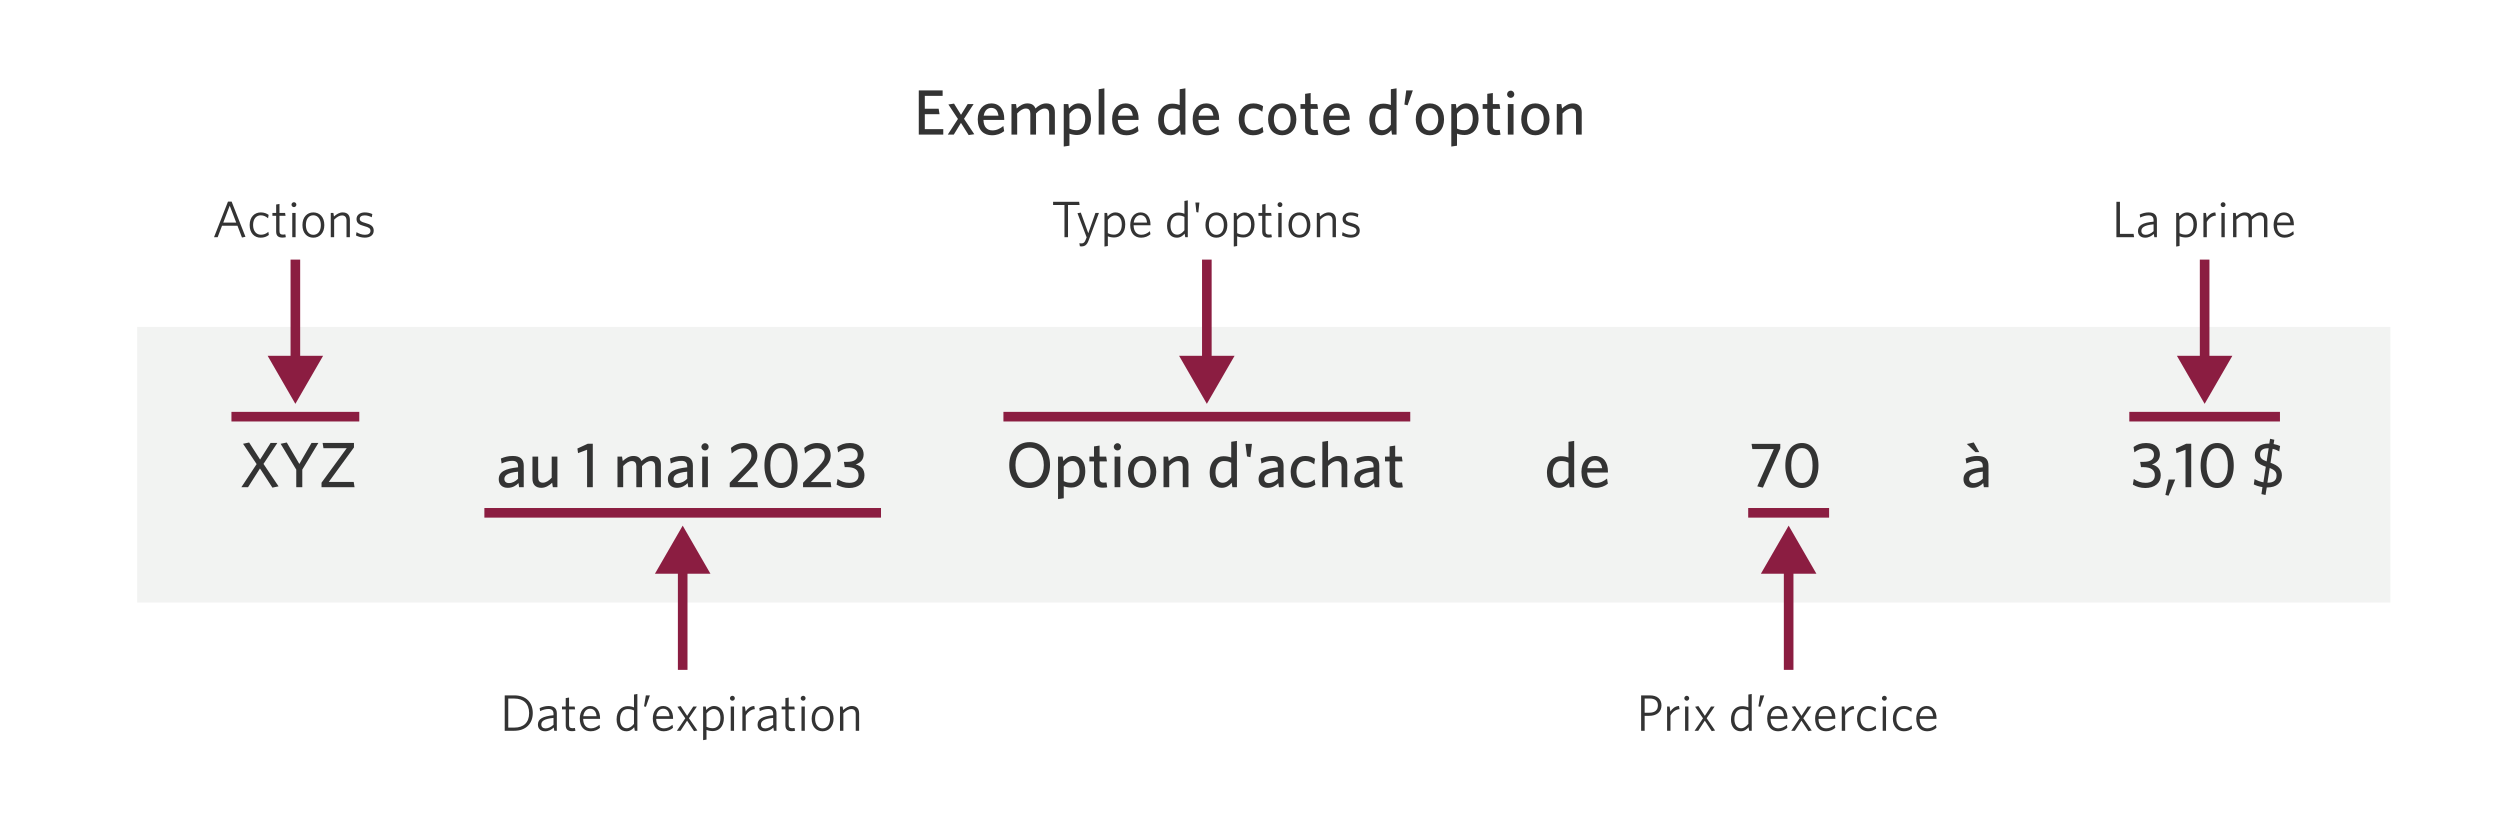 <svg width="780" height="255" viewBox="0 0 780 255" fill="none" xmlns="http://www.w3.org/2000/svg">
<rect width="780" height="255" fill="white"/>
<path d="M294.3 42H286.66V28.2H294.1V29.92H288.54V33.92H292.86L293.14 35.64H288.54V40.28H294.3V42ZM303.977 41.88L302.217 42.14L299.817 38.34L297.577 42H295.697L298.877 37.12L295.897 32.6L297.657 32.32L299.837 35.82L301.917 32.46H303.777L300.777 37.06L303.977 41.88ZM313.299 40.92C312.279 41.72 311.059 42.2 309.479 42.2C306.999 42.2 305.059 40.7 305.059 37.2C305.059 34.14 306.859 32.26 309.259 32.26C312.039 32.26 313.319 34.4 313.319 37.04V37.42H306.839C306.899 39.64 307.959 40.68 309.619 40.68C310.999 40.68 311.999 40.14 313.039 39.32L313.299 40.92ZM309.239 33.66C308.139 33.66 307.199 34.46 306.919 36.08H311.519C311.299 34.54 310.619 33.66 309.239 33.66ZM329.12 42H327.34V35.5C327.34 34.52 326.98 33.86 325.94 33.86C325 33.86 324.1 34.48 323.24 35.4V42H321.46V35.5C321.46 34.52 321.1 33.86 320.06 33.86C319.12 33.86 318.22 34.48 317.36 35.4V42H315.58V32.46H317L317.22 33.84C318.12 33.02 319.2 32.26 320.54 32.26C321.94 32.26 322.7 32.86 323.06 33.84C323.92 33.02 325.08 32.26 326.42 32.26C328.24 32.26 329.12 33.34 329.12 35.06V42ZM340.388 36.96C340.388 40.44 338.388 42.12 336.068 42.12C335.128 42.12 334.268 41.94 333.668 41.7V45.46L331.888 45.72V32.46H333.308L333.528 33.84C334.248 33 335.228 32.26 336.628 32.26C338.688 32.26 340.388 33.78 340.388 36.96ZM338.588 37.04C338.588 34.96 337.648 33.84 336.348 33.84C335.268 33.84 334.428 34.5 333.668 35.52V40.1C334.388 40.46 334.968 40.62 335.988 40.62C337.488 40.62 338.588 39.4 338.588 37.04ZM344.57 42H342.79V27.84L344.57 27.56V42ZM355.213 40.92C354.193 41.72 352.973 42.2 351.393 42.2C348.913 42.2 346.973 40.7 346.973 37.2C346.973 34.14 348.773 32.26 351.173 32.26C353.953 32.26 355.233 34.4 355.233 37.04V37.42H348.753C348.813 39.64 349.873 40.68 351.533 40.68C352.913 40.68 353.913 40.14 354.953 39.32L355.213 40.92ZM351.153 33.66C350.053 33.66 349.113 34.46 348.833 36.08H353.433C353.213 34.54 352.533 33.66 351.153 33.66ZM369.848 42H368.428L368.208 40.62C367.488 41.48 366.508 42.2 365.108 42.2C363.048 42.2 361.348 40.7 361.348 37.5C361.348 34.02 363.348 32.34 365.668 32.34C366.608 32.34 367.468 32.52 368.068 32.76V27.84L369.848 27.56V42ZM368.068 38.94V34.38C367.328 34 366.748 33.84 365.728 33.84C364.228 33.84 363.148 35.06 363.148 37.42C363.148 39.52 364.088 40.62 365.368 40.62C366.468 40.62 367.308 39.96 368.068 38.94ZM380.35 40.92C379.33 41.72 378.11 42.2 376.53 42.2C374.05 42.2 372.11 40.7 372.11 37.2C372.11 34.14 373.91 32.26 376.31 32.26C379.09 32.26 380.37 34.4 380.37 37.04V37.42H373.89C373.95 39.64 375.01 40.68 376.67 40.68C378.05 40.68 379.05 40.14 380.09 39.32L380.35 40.92ZM376.29 33.66C375.19 33.66 374.25 34.46 373.97 36.08H378.57C378.35 34.54 377.67 33.66 376.29 33.66ZM394.185 41.22C393.305 41.88 392.285 42.2 390.925 42.2C388.365 42.2 386.485 40.42 386.485 37.24C386.485 34 388.485 32.26 391.045 32.26C392.425 32.26 393.445 32.68 394.085 33.14L393.825 34.88C393.005 34.22 392.125 33.82 391.025 33.82C389.385 33.82 388.285 35.02 388.285 37.22C388.285 39.54 389.485 40.64 391.085 40.64C392.045 40.64 392.985 40.38 393.925 39.58L394.185 41.22ZM404.465 37.24C404.465 40.38 402.585 42.2 400.025 42.2C397.485 42.2 395.645 40.38 395.645 37.24C395.645 34.1 397.485 32.26 400.025 32.26C402.585 32.26 404.465 34.1 404.465 37.24ZM402.665 37.24C402.665 35.28 401.745 33.74 400.025 33.74C398.305 33.74 397.445 35.24 397.445 37.24C397.445 39.2 398.345 40.72 400.025 40.72C401.785 40.72 402.665 39.24 402.665 37.24ZM411.312 42.04C411.012 42.1 410.592 42.16 409.972 42.16C408.292 42.16 407.192 41.56 407.192 39.64V33.96H405.752V32.46H407.192V29.28L408.932 29.02V32.46H410.992L411.232 33.96H408.932V39.32C408.932 40.1 409.252 40.58 410.252 40.58C410.572 40.58 410.852 40.56 411.072 40.52L411.312 42.04ZM421.092 40.92C420.072 41.72 418.852 42.2 417.272 42.2C414.792 42.2 412.852 40.7 412.852 37.2C412.852 34.14 414.652 32.26 417.052 32.26C419.832 32.26 421.112 34.4 421.112 37.04V37.42H414.632C414.692 39.64 415.752 40.68 417.412 40.68C418.792 40.68 419.792 40.14 420.832 39.32L421.092 40.92ZM417.032 33.66C415.932 33.66 414.992 34.46 414.712 36.08H419.312C419.092 34.54 418.412 33.66 417.032 33.66ZM435.727 42H434.307L434.087 40.62C433.367 41.48 432.387 42.2 430.987 42.2C428.927 42.2 427.227 40.7 427.227 37.5C427.227 34.02 429.227 32.34 431.547 32.34C432.487 32.34 433.347 32.52 433.947 32.76V27.84L435.727 27.56V42ZM433.947 38.94V34.38C433.207 34 432.627 33.84 431.607 33.84C430.107 33.84 429.027 35.06 429.027 37.42C429.027 39.52 429.967 40.62 431.247 40.62C432.347 40.62 433.187 39.96 433.947 38.94ZM440.809 28.2L439.169 32.86L438.169 32.62L438.749 28.2H440.809ZM450.539 37.24C450.539 40.38 448.659 42.2 446.099 42.2C443.559 42.2 441.719 40.38 441.719 37.24C441.719 34.1 443.559 32.26 446.099 32.26C448.659 32.26 450.539 34.1 450.539 37.24ZM448.739 37.24C448.739 35.28 447.819 33.74 446.099 33.74C444.379 33.74 443.519 35.24 443.519 37.24C443.519 39.2 444.419 40.72 446.099 40.72C447.859 40.72 448.739 39.24 448.739 37.24ZM461.306 36.96C461.306 40.44 459.306 42.12 456.986 42.12C456.046 42.12 455.186 41.94 454.586 41.7V45.46L452.806 45.72V32.46H454.226L454.446 33.84C455.166 33 456.146 32.26 457.546 32.26C459.606 32.26 461.306 33.78 461.306 36.96ZM459.506 37.04C459.506 34.96 458.566 33.84 457.266 33.84C456.186 33.84 455.346 34.5 454.586 35.52V40.1C455.306 40.46 455.886 40.62 456.906 40.62C458.406 40.62 459.506 39.4 459.506 37.04ZM468.148 42.04C467.848 42.1 467.428 42.16 466.808 42.16C465.128 42.16 464.028 41.56 464.028 39.64V33.96H462.588V32.46H464.028V29.28L465.768 29.02V32.46H467.828L468.068 33.96H465.768V39.32C465.768 40.1 466.088 40.58 467.088 40.58C467.408 40.58 467.688 40.56 467.908 40.52L468.148 42.04ZM472.466 29.42C472.466 30.04 471.966 30.54 471.346 30.54C470.726 30.54 470.206 30.04 470.206 29.42C470.206 28.8 470.726 28.28 471.346 28.28C471.966 28.28 472.466 28.8 472.466 29.42ZM472.226 42H470.446V32.46H472.226V42ZM483.45 37.24C483.45 40.38 481.57 42.2 479.01 42.2C476.47 42.2 474.63 40.38 474.63 37.24C474.63 34.1 476.47 32.26 479.01 32.26C481.57 32.26 483.45 34.1 483.45 37.24ZM481.65 37.24C481.65 35.28 480.73 33.74 479.01 33.74C477.29 33.74 476.43 35.24 476.43 37.24C476.43 39.2 477.33 40.72 479.01 40.72C480.77 40.72 481.65 39.24 481.65 37.24ZM493.496 42H491.716V35.5C491.716 34.52 491.296 33.86 490.256 33.86C489.316 33.86 488.356 34.48 487.496 35.4V42H485.716V32.46H487.136L487.356 33.84C488.256 33.02 489.376 32.26 490.736 32.26C492.536 32.26 493.496 33.34 493.496 35.06V42Z" fill="#333333"/>
<rect width="703" height="86" transform="translate(42.788 102)" fill="#F2F3F2"/>
<path d="M86.908 151.74L84.988 152.14L81.108 146.16L77.388 152H75.308L80.068 144.8L75.828 138.46L77.728 138.06L81.148 143.38L84.428 138.2H86.528L82.208 144.74L86.908 151.74ZM99.334 138.2L94.314 146.52V152H92.433V146.52L87.553 138.46L89.474 138.06L93.394 144.76L97.194 138.2H99.334ZM110.616 152H100.316V150.6L108.176 139.84H100.916L100.656 138.2H110.436V139.6L102.576 150.36H110.356L110.616 152Z" fill="#333333"/>
<path d="M163.408 152H161.968L161.768 150.72C161.008 151.5 159.968 152.2 158.408 152.2C156.688 152.2 155.608 151.16 155.608 149.54C155.608 147.16 157.648 146.22 161.628 145.8V145.4C161.628 144.2 160.908 143.78 159.808 143.78C158.648 143.78 157.548 144.14 156.508 144.6L156.268 143.06C157.408 142.6 158.488 142.26 159.968 142.26C162.288 142.26 163.408 143.2 163.408 145.32V152ZM161.628 149.38V147.16C158.108 147.5 157.368 148.46 157.368 149.44C157.368 150.22 157.888 150.72 158.788 150.72C159.828 150.72 160.828 150.2 161.628 149.38ZM173.908 152H172.488L172.268 150.62C171.368 151.46 170.228 152.2 168.888 152.2C167.068 152.2 166.128 151.12 166.128 149.4V142.46H167.908V148.96C167.908 149.94 168.328 150.6 169.368 150.6C170.308 150.6 171.268 149.98 172.128 149.06V142.46H173.908V152ZM184.95 152H183.17V140.32L180.35 141.38L180.15 139.94L183.39 138.44H184.95V152ZM206.193 152H204.413V145.5C204.413 144.52 204.053 143.86 203.013 143.86C202.073 143.86 201.173 144.48 200.313 145.4V152H198.533V145.5C198.533 144.52 198.173 143.86 197.133 143.86C196.193 143.86 195.293 144.48 194.433 145.4V152H192.653V142.46H194.073L194.293 143.84C195.193 143.02 196.273 142.26 197.613 142.26C199.013 142.26 199.773 142.86 200.133 143.84C200.993 143.02 202.153 142.26 203.493 142.26C205.313 142.26 206.193 143.34 206.193 145.06V152ZM216.181 152H214.741L214.541 150.72C213.781 151.5 212.741 152.2 211.181 152.2C209.461 152.2 208.381 151.16 208.381 149.54C208.381 147.16 210.421 146.22 214.401 145.8V145.4C214.401 144.2 213.681 143.78 212.581 143.78C211.421 143.78 210.321 144.14 209.281 144.6L209.041 143.06C210.181 142.6 211.261 142.26 212.741 142.26C215.061 142.26 216.181 143.2 216.181 145.32V152ZM214.401 149.38V147.16C210.881 147.5 210.141 148.46 210.141 149.44C210.141 150.22 210.661 150.72 211.561 150.72C212.601 150.72 213.601 150.2 214.401 149.38ZM221.102 139.42C221.102 140.04 220.602 140.54 219.982 140.54C219.362 140.54 218.842 140.04 218.842 139.42C218.842 138.8 219.362 138.28 219.982 138.28C220.602 138.28 221.102 138.8 221.102 139.42ZM220.862 152H219.082V142.46H220.862V152ZM236.5 152H227.68V150.62L232.68 145.4C233.9 144.12 234.44 143.26 234.44 142.16C234.44 140.64 233.56 139.88 231.98 139.88C230.58 139.88 229.36 140.54 228.3 141.48L228.04 139.74C229.04 138.88 230.4 138.22 232.08 138.22C234.7 138.22 236.3 139.72 236.3 142.04C236.3 143.68 235.6 144.78 233.94 146.48L230.1 150.4H236.26L236.5 152ZM248.843 145.24C248.843 149.72 246.763 152.26 243.683 152.26C240.583 152.26 238.503 149.72 238.503 145.24C238.503 140.76 240.583 138.22 243.683 138.22C246.763 138.22 248.843 140.76 248.843 145.24ZM247.003 145.24C247.003 141.72 245.763 139.8 243.683 139.8C241.603 139.8 240.343 141.72 240.343 145.24C240.343 148.76 241.603 150.68 243.683 150.68C245.763 150.68 247.003 148.76 247.003 145.24ZM259.371 152H250.551V150.62L255.551 145.4C256.771 144.12 257.311 143.26 257.311 142.16C257.311 140.64 256.431 139.88 254.851 139.88C253.451 139.88 252.231 140.54 251.171 141.48L250.911 139.74C251.911 138.88 253.271 138.22 254.951 138.22C257.571 138.22 259.171 139.72 259.171 142.04C259.171 143.68 258.471 144.78 256.811 146.48L252.971 150.4H259.131L259.371 152ZM269.714 148.3C269.714 150.68 267.854 152.26 264.894 152.26C263.474 152.26 262.054 151.84 261.014 151.2L261.314 149.44C262.454 150.22 263.574 150.64 264.994 150.64C266.774 150.64 267.874 149.84 267.874 148.32C267.874 146.68 266.774 145.74 264.174 145.74H263.554L263.294 144.1H264.314C266.554 144.1 267.614 143.3 267.614 141.84C267.614 140.68 266.774 139.84 265.074 139.84C263.674 139.84 262.494 140.34 261.494 141.14L261.234 139.46C262.274 138.7 263.474 138.22 265.154 138.22C268.194 138.22 269.454 139.94 269.454 141.76C269.454 143.44 268.434 144.42 266.974 144.9C268.714 145.38 269.714 146.42 269.714 148.3Z" fill="#333333"/>
<path d="M327.608 145.08C327.608 149.34 325.128 152.26 321.228 152.26C317.348 152.26 314.888 149.38 314.888 145.12C314.888 140.84 317.388 137.94 321.268 137.94C325.168 137.94 327.608 140.82 327.608 145.08ZM325.668 145.1C325.668 141.78 323.968 139.66 321.248 139.66C318.508 139.66 316.828 141.78 316.828 145.1C316.828 148.42 318.528 150.54 321.248 150.54C323.988 150.54 325.668 148.42 325.668 145.1ZM338.61 146.96C338.61 150.44 336.61 152.12 334.29 152.12C333.35 152.12 332.49 151.94 331.89 151.7V155.46L330.11 155.72V142.46H331.53L331.75 143.84C332.47 143 333.45 142.26 334.85 142.26C336.91 142.26 338.61 143.78 338.61 146.96ZM336.81 147.04C336.81 144.96 335.87 143.84 334.57 143.84C333.49 143.84 332.65 144.5 331.89 145.52V150.1C332.61 150.46 333.19 150.62 334.21 150.62C335.71 150.62 336.81 149.4 336.81 147.04ZM345.451 152.04C345.151 152.1 344.731 152.16 344.111 152.16C342.431 152.16 341.331 151.56 341.331 149.64V143.96H339.891V142.46H341.331V139.28L343.071 139.02V142.46H345.131L345.371 143.96H343.071V149.32C343.071 150.1 343.391 150.58 344.391 150.58C344.711 150.58 344.991 150.56 345.211 150.52L345.451 152.04ZM349.77 139.42C349.77 140.04 349.27 140.54 348.65 140.54C348.03 140.54 347.51 140.04 347.51 139.42C347.51 138.8 348.03 138.28 348.65 138.28C349.27 138.28 349.77 138.8 349.77 139.42ZM349.53 152H347.75V142.46H349.53V152ZM360.753 147.24C360.753 150.38 358.873 152.2 356.313 152.2C353.773 152.2 351.933 150.38 351.933 147.24C351.933 144.1 353.773 142.26 356.313 142.26C358.873 142.26 360.753 144.1 360.753 147.24ZM358.953 147.24C358.953 145.28 358.033 143.74 356.313 143.74C354.593 143.74 353.733 145.24 353.733 147.24C353.733 149.2 354.633 150.72 356.313 150.72C358.073 150.72 358.953 149.24 358.953 147.24ZM370.8 152H369.02V145.5C369.02 144.52 368.6 143.86 367.56 143.86C366.62 143.86 365.66 144.48 364.8 145.4V152H363.02V142.46H364.44L364.66 143.84C365.56 143.02 366.68 142.26 368.04 142.26C369.84 142.26 370.8 143.34 370.8 145.06V152ZM385.921 152H384.501L384.281 150.62C383.561 151.48 382.581 152.2 381.181 152.2C379.121 152.2 377.421 150.7 377.421 147.5C377.421 144.02 379.421 142.34 381.741 142.34C382.681 142.34 383.541 142.52 384.141 142.76V137.84L385.921 137.56V152ZM384.141 148.94V144.38C383.401 144 382.821 143.84 381.801 143.84C380.301 143.84 379.221 145.06 379.221 147.42C379.221 149.52 380.161 150.62 381.441 150.62C382.541 150.62 383.381 149.96 384.141 148.94ZM390.603 138.48L390.123 142.64L389.063 142.4L388.583 138.48H390.603ZM400.474 152H399.034L398.834 150.72C398.074 151.5 397.034 152.2 395.474 152.2C393.754 152.2 392.674 151.16 392.674 149.54C392.674 147.16 394.714 146.22 398.694 145.8V145.4C398.694 144.2 397.974 143.78 396.874 143.78C395.714 143.78 394.614 144.14 393.574 144.6L393.334 143.06C394.474 142.6 395.554 142.26 397.034 142.26C399.354 142.26 400.474 143.2 400.474 145.32V152ZM398.694 149.38V147.16C395.174 147.5 394.434 148.46 394.434 149.44C394.434 150.22 394.954 150.72 395.854 150.72C396.894 150.72 397.894 150.2 398.694 149.38ZM410.395 151.22C409.515 151.88 408.495 152.2 407.135 152.2C404.575 152.2 402.695 150.42 402.695 147.24C402.695 144 404.695 142.26 407.255 142.26C408.635 142.26 409.655 142.68 410.295 143.14L410.035 144.88C409.215 144.22 408.335 143.82 407.235 143.82C405.595 143.82 404.495 145.02 404.495 147.22C404.495 149.54 405.695 150.64 407.295 150.64C408.255 150.64 409.195 150.38 410.135 149.58L410.395 151.22ZM420.351 152H418.571V145.5C418.571 144.52 418.151 143.86 417.111 143.86C416.171 143.86 415.211 144.48 414.351 145.4V152H412.571V137.84L414.351 137.56V143.72C415.131 143.02 416.231 142.26 417.591 142.26C419.391 142.26 420.351 143.34 420.351 145.06V152ZM430.338 152H428.898L428.698 150.72C427.938 151.5 426.898 152.2 425.338 152.2C423.618 152.2 422.538 151.16 422.538 149.54C422.538 147.16 424.578 146.22 428.558 145.8V145.4C428.558 144.2 427.838 143.78 426.738 143.78C425.578 143.78 424.478 144.14 423.438 144.6L423.198 143.06C424.338 142.6 425.418 142.26 426.898 142.26C429.218 142.26 430.338 143.2 430.338 145.32V152ZM428.558 149.38V147.16C425.038 147.5 424.298 148.46 424.298 149.44C424.298 150.22 424.818 150.72 425.718 150.72C426.758 150.72 427.758 150.2 428.558 149.38ZM437.678 152.04C437.378 152.1 436.958 152.16 436.338 152.16C434.658 152.16 433.558 151.56 433.558 149.64V143.96H432.118V142.46H433.558V139.28L435.298 139.02V142.46H437.358L437.598 143.96H435.298V149.32C435.298 150.1 435.618 150.58 436.618 150.58C436.938 150.58 437.218 150.56 437.438 150.52L437.678 152.04Z" fill="#333333"/>
<path d="M491.148 152H489.728L489.508 150.62C488.788 151.48 487.808 152.2 486.408 152.2C484.348 152.2 482.648 150.7 482.648 147.5C482.648 144.02 484.648 142.34 486.968 142.34C487.908 142.34 488.768 142.52 489.368 142.76V137.84L491.148 137.56V152ZM489.368 148.94V144.38C488.628 144 488.048 143.84 487.028 143.84C485.528 143.84 484.448 145.06 484.448 147.42C484.448 149.52 485.388 150.62 486.668 150.62C487.768 150.62 488.608 149.96 489.368 148.94ZM501.65 150.92C500.63 151.72 499.41 152.2 497.83 152.2C495.35 152.2 493.41 150.7 493.41 147.2C493.41 144.14 495.21 142.26 497.61 142.26C500.39 142.26 501.67 144.4 501.67 147.04V147.42H495.19C495.25 149.64 496.31 150.68 497.97 150.68C499.35 150.68 500.35 150.14 501.39 149.32L501.65 150.92ZM497.59 143.66C496.49 143.66 495.55 144.46 495.27 146.08H499.87C499.65 144.54 498.97 143.66 497.59 143.66Z" fill="#333333"/>
<path d="M555.448 139.88L550.028 152.14L548.268 151.74L553.428 140.1H546.728L546.488 138.48H555.448V139.88ZM567.363 145.24C567.363 149.72 565.283 152.26 562.203 152.26C559.103 152.26 557.023 149.72 557.023 145.24C557.023 140.76 559.103 138.22 562.203 138.22C565.283 138.22 567.363 140.76 567.363 145.24ZM565.523 145.24C565.523 141.72 564.283 139.8 562.203 139.8C560.123 139.8 558.863 141.72 558.863 145.24C558.863 148.76 560.123 150.68 562.203 150.68C564.283 150.68 565.523 148.76 565.523 145.24Z" fill="#333333"/>
<path d="M620.408 152H618.968L618.768 150.72C618.008 151.5 616.968 152.2 615.408 152.2C613.688 152.2 612.608 151.16 612.608 149.54C612.608 147.16 614.648 146.22 618.628 145.8V145.4C618.628 144.2 617.908 143.78 616.808 143.78C615.648 143.78 614.548 144.14 613.508 144.6L613.268 143.06C614.408 142.6 615.488 142.26 616.968 142.26C619.288 142.26 620.408 143.2 620.408 145.32V152ZM618.628 149.38V147.16C615.108 147.5 614.368 148.46 614.368 149.44C614.368 150.22 614.888 150.72 615.788 150.72C616.828 150.72 617.828 150.2 618.628 149.38ZM617.528 141.06H616.328L613.648 138.52L615.808 138.04L617.528 141.06Z" fill="#333333"/>
<path d="M674.148 148.3C674.148 150.68 672.288 152.26 669.328 152.26C667.908 152.26 666.488 151.84 665.448 151.2L665.748 149.44C666.888 150.22 668.008 150.64 669.428 150.64C671.208 150.64 672.308 149.84 672.308 148.32C672.308 146.68 671.208 145.74 668.608 145.74H667.988L667.728 144.1H668.748C670.988 144.1 672.048 143.3 672.048 141.84C672.048 140.68 671.208 139.84 669.508 139.84C668.108 139.84 666.928 140.34 665.928 141.14L665.668 139.46C666.708 138.7 667.908 138.22 669.588 138.22C672.628 138.22 673.888 139.94 673.888 141.76C673.888 143.44 672.868 144.42 671.408 144.9C673.148 145.38 674.148 146.42 674.148 148.3ZM678.661 149.62L676.581 154.66L675.601 154.42L676.601 149.62H678.661ZM683.661 152H681.881V140.32L679.061 141.38L678.861 139.94L682.101 138.44H683.661V152ZM696.929 145.24C696.929 149.72 694.849 152.26 691.769 152.26C688.669 152.26 686.589 149.72 686.589 145.24C686.589 140.76 688.669 138.22 691.769 138.22C694.849 138.22 696.929 140.76 696.929 145.24ZM695.089 145.24C695.089 141.72 693.849 139.8 691.769 139.8C689.689 139.8 688.429 141.72 688.429 145.24C688.429 148.76 689.689 150.68 691.769 150.68C693.849 150.68 695.089 148.76 695.089 145.24ZM709.586 137.2L709.366 138.54C710.166 138.68 710.826 138.92 711.386 139.16L711.126 140.84C710.546 140.5 709.866 140.2 709.066 140.04L708.406 144.38C710.826 145.24 711.946 146.34 711.946 148.3C711.946 150.62 710.306 152.08 707.406 152.08H707.226L706.846 154.44L705.566 154.16L705.886 151.98C704.786 151.8 703.846 151.48 703.186 151.14L703.426 149.46C704.246 149.94 705.146 150.3 706.186 150.48L706.926 145.62C704.546 144.76 703.506 143.88 703.506 141.94C703.506 139.6 705.266 138.4 707.766 138.4H708.026L708.266 136.9L709.586 137.2ZM710.286 148.4C710.286 147.4 709.886 146.68 708.146 146.02L707.426 150.6H707.546C709.426 150.6 710.286 149.8 710.286 148.4ZM705.126 141.78C705.126 142.82 705.606 143.38 707.186 143.96L707.826 139.86H707.526C705.926 139.86 705.126 140.6 705.126 141.78Z" fill="#333333"/>
<path d="M336.834 63.968H333.218V74H332.114V63.968H328.562V62.96H336.69L336.834 63.968ZM342.875 66.432L339.659 74.992C339.131 76.448 338.443 76.88 337.387 76.88C337.179 76.88 337.035 76.848 336.923 76.832L336.763 75.888C336.939 75.92 337.147 75.952 337.371 75.952C338.027 75.952 338.411 75.664 338.715 74.832L339.035 74.048L336.171 66.528L337.211 66.336L339.547 72.768L341.771 66.432H342.875ZM351.074 70C351.074 72.768 349.458 74.096 347.618 74.096C346.866 74.096 346.194 73.952 345.65 73.728V76.752L344.594 76.928V66.432H345.41L345.586 67.52C346.178 66.848 346.93 66.272 348.034 66.272C349.682 66.272 351.074 67.472 351.074 70ZM350.002 70.048C350.002 68.208 349.122 67.216 347.922 67.216C347.026 67.216 346.338 67.744 345.65 68.576V72.752C346.242 73.04 346.802 73.2 347.586 73.2C348.946 73.2 350.002 72.16 350.002 70.048ZM358.934 73.088C358.182 73.728 357.206 74.16 356.038 74.16C354.054 74.16 352.63 72.816 352.63 70.208C352.63 67.776 354.006 66.272 355.878 66.272C357.926 66.272 358.95 67.968 358.95 70.064V70.288H353.686C353.718 72.16 354.582 73.248 356.102 73.248C357.11 73.248 357.99 72.8 358.774 72.128L358.934 73.088ZM355.862 67.12C354.758 67.12 353.926 67.936 353.718 69.456H357.862C357.766 68.096 357.094 67.12 355.862 67.12ZM370.595 74H369.795L369.603 72.896C369.027 73.584 368.275 74.16 367.171 74.16C365.507 74.16 364.115 72.976 364.115 70.432C364.115 67.664 365.731 66.32 367.571 66.32C368.339 66.32 369.011 66.464 369.539 66.704V62.704L370.595 62.512V74ZM369.539 71.856V67.68C368.947 67.376 368.387 67.232 367.603 67.232C366.243 67.232 365.187 68.256 365.187 70.384C365.187 72.224 366.067 73.216 367.267 73.216C368.163 73.216 368.867 72.672 369.539 71.856ZM374.215 63.184L373.879 66.304L373.271 66.176L372.951 63.184H374.215ZM382.931 70.224C382.931 72.72 381.427 74.16 379.491 74.16C377.555 74.16 376.099 72.72 376.099 70.224C376.099 67.712 377.587 66.272 379.491 66.272C381.459 66.272 382.931 67.712 382.931 70.224ZM381.843 70.224C381.843 68.368 380.915 67.168 379.491 67.168C378.083 67.168 377.171 68.32 377.171 70.224C377.171 72.064 378.115 73.264 379.491 73.264C380.915 73.264 381.843 72.112 381.843 70.224ZM391.418 70C391.418 72.768 389.802 74.096 387.962 74.096C387.21 74.096 386.538 73.952 385.994 73.728V76.752L384.938 76.928V66.432H385.754L385.93 67.52C386.522 66.848 387.274 66.272 388.378 66.272C390.026 66.272 391.418 67.472 391.418 70ZM390.346 70.048C390.346 68.208 389.466 67.216 388.266 67.216C387.37 67.216 386.682 67.744 385.994 68.576V72.752C386.586 73.04 387.146 73.2 387.93 73.2C389.29 73.2 390.346 72.16 390.346 70.048ZM396.83 74C396.606 74.064 396.222 74.128 395.774 74.128C394.59 74.128 393.806 73.664 393.806 72.272V67.328H392.638V66.432H393.806V63.808L394.846 63.632V66.432H396.59L396.734 67.328H394.846V72.096C394.846 72.864 395.15 73.2 395.966 73.2C396.206 73.2 396.494 73.152 396.67 73.12L396.83 74ZM400.111 63.856C400.111 64.272 399.775 64.624 399.359 64.624C398.943 64.624 398.591 64.272 398.591 63.856C398.591 63.44 398.943 63.088 399.359 63.088C399.775 63.088 400.111 63.44 400.111 63.856ZM399.871 74H398.831V66.432H399.871V74ZM408.837 70.224C408.837 72.72 407.333 74.16 405.397 74.16C403.461 74.16 402.005 72.72 402.005 70.224C402.005 67.712 403.493 66.272 405.397 66.272C407.365 66.272 408.837 67.712 408.837 70.224ZM407.749 70.224C407.749 68.368 406.821 67.168 405.397 67.168C403.989 67.168 403.077 68.32 403.077 70.224C403.077 72.064 404.021 73.264 405.397 73.264C406.821 73.264 407.749 72.112 407.749 70.224ZM416.812 74H415.756V68.784C415.756 67.808 415.308 67.216 414.348 67.216C413.548 67.216 412.732 67.712 411.9 68.528V74H410.844V66.432H411.66L411.836 67.552C412.668 66.816 413.532 66.272 414.556 66.272C416.06 66.272 416.812 67.136 416.812 68.592V74ZM424.243 71.952C424.243 73.328 423.171 74.144 421.427 74.144C420.419 74.144 419.363 73.824 418.707 73.456L418.883 72.432C419.587 72.88 420.515 73.248 421.523 73.248C422.579 73.248 423.235 72.8 423.235 72.032C423.235 71.28 422.787 70.944 421.283 70.544C419.603 70.112 418.883 69.568 418.883 68.32C418.883 67.136 419.891 66.272 421.459 66.272C422.355 66.272 423.139 66.48 423.811 66.784L423.635 67.792C422.947 67.424 422.179 67.2 421.427 67.2C420.387 67.2 419.891 67.648 419.891 68.272C419.891 68.896 420.307 69.216 421.587 69.552C423.379 70.032 424.243 70.608 424.243 71.952Z" fill="#333333"/>
<path d="M376.534 126L385.194 111H367.874L376.534 126ZM375.034 81V112.5H378.034V81H375.034Z" fill="#8B1D41"/>
<path d="M439.999 130L313.069 130" stroke="#8B1D41" stroke-width="3"/>
<path d="M66.778 74L71.13 62.896H72.266L76.586 73.872L75.498 74.112L74.09 70.432H69.274L67.914 74H66.778ZM71.674 64.176L69.658 69.456H73.706L71.674 64.176ZM83.875 73.312C83.171 73.856 82.355 74.16 81.315 74.16C79.379 74.16 77.891 72.72 77.891 70.224C77.891 67.68 79.427 66.272 81.379 66.272C82.403 66.272 83.219 66.608 83.811 67.04L83.635 68.096C82.931 67.504 82.227 67.184 81.347 67.184C79.971 67.184 78.963 68.272 78.963 70.208C78.963 72.112 79.987 73.232 81.411 73.232C82.211 73.232 82.963 72.992 83.731 72.336L83.875 73.312ZM89.184 74C88.96 74.064 88.576 74.128 88.128 74.128C86.944 74.128 86.16 73.664 86.16 72.272V67.328H84.992V66.432H86.16V63.808L87.2 63.632V66.432H88.944L89.088 67.328H87.2V72.096C87.2 72.864 87.504 73.2 88.32 73.2C88.56 73.2 88.848 73.152 89.024 73.12L89.184 74ZM92.466 63.856C92.466 64.272 92.13 64.624 91.714 64.624C91.298 64.624 90.946 64.272 90.946 63.856C90.946 63.44 91.298 63.088 91.714 63.088C92.13 63.088 92.466 63.44 92.466 63.856ZM92.226 74H91.186V66.432H92.226V74ZM101.192 70.224C101.192 72.72 99.688 74.16 97.752 74.16C95.816 74.16 94.36 72.72 94.36 70.224C94.36 67.712 95.848 66.272 97.752 66.272C99.72 66.272 101.192 67.712 101.192 70.224ZM100.104 70.224C100.104 68.368 99.176 67.168 97.752 67.168C96.344 67.168 95.432 68.32 95.432 70.224C95.432 72.064 96.376 73.264 97.752 73.264C99.176 73.264 100.104 72.112 100.104 70.224ZM109.167 74H108.111V68.784C108.111 67.808 107.663 67.216 106.703 67.216C105.903 67.216 105.087 67.712 104.255 68.528V74H103.199V66.432H104.015L104.191 67.552C105.023 66.816 105.887 66.272 106.911 66.272C108.415 66.272 109.167 67.136 109.167 68.592V74ZM116.598 71.952C116.598 73.328 115.526 74.144 113.782 74.144C112.774 74.144 111.718 73.824 111.062 73.456L111.238 72.432C111.942 72.88 112.87 73.248 113.878 73.248C114.934 73.248 115.59 72.8 115.59 72.032C115.59 71.28 115.142 70.944 113.638 70.544C111.958 70.112 111.238 69.568 111.238 68.32C111.238 67.136 112.246 66.272 113.814 66.272C114.71 66.272 115.494 66.48 116.166 66.784L115.99 67.792C115.302 67.424 114.534 67.2 113.782 67.2C112.742 67.2 112.246 67.648 112.246 68.272C112.246 68.896 112.662 69.216 113.942 69.552C115.734 70.032 116.598 70.608 116.598 71.952Z" fill="#333333"/>
<path d="M92.154 126L100.814 111L83.494 111L92.154 126ZM90.654 81L90.654 112.5L93.654 112.5L93.654 81L90.654 81Z" fill="#8B1D41"/>
<path d="M72.211 130L112.097 130" stroke="#8B1D41" stroke-width="3"/>
<path d="M665.838 74H660.318V62.96H661.422V72.976H665.678L665.838 74ZM672.955 74H672.155L671.979 72.992C671.275 73.648 670.395 74.16 669.307 74.16C667.995 74.16 667.051 73.44 667.051 72.096C667.051 70.32 668.491 69.488 671.915 69.152V68.656C671.915 67.632 671.307 67.2 670.347 67.2C669.451 67.2 668.571 67.472 667.739 67.872L667.595 66.928C668.475 66.544 669.339 66.272 670.411 66.272C672.091 66.272 672.955 67.056 672.955 68.608V74ZM671.915 72.128V69.984C668.939 70.288 668.107 71.008 668.107 72.032C668.107 72.848 668.667 73.264 669.467 73.264C670.283 73.264 671.179 72.816 671.915 72.128ZM685.449 70C685.449 72.768 683.833 74.096 681.993 74.096C681.241 74.096 680.569 73.952 680.025 73.728V76.752L678.969 76.928V66.432H679.785L679.961 67.52C680.553 66.848 681.305 66.272 682.409 66.272C684.057 66.272 685.449 67.472 685.449 70ZM684.377 70.048C684.377 68.208 683.497 67.216 682.297 67.216C681.401 67.216 680.713 67.744 680.025 68.576V72.752C680.617 73.04 681.177 73.2 681.961 73.2C683.321 73.2 684.377 72.16 684.377 70.048ZM691.357 67.264C690.109 67.344 689.037 68.24 688.525 69.248V74H687.469V66.432H688.253L688.493 67.984C689.053 67.136 689.933 66.304 691.181 66.272L691.357 67.264ZM694.361 63.856C694.361 64.272 694.025 64.624 693.609 64.624C693.193 64.624 692.841 64.272 692.841 63.856C692.841 63.44 693.193 63.088 693.609 63.088C694.025 63.088 694.361 63.44 694.361 63.856ZM694.121 74H693.081V66.432H694.121V74ZM707.423 74H706.367V68.784C706.367 67.808 705.967 67.216 704.991 67.216C704.207 67.216 703.423 67.696 702.591 68.512V74H701.551V68.784C701.551 67.808 701.151 67.216 700.175 67.216C699.391 67.216 698.591 67.696 697.775 68.496V74H696.719V66.432H697.535L697.711 67.52C698.527 66.8 699.375 66.272 700.383 66.272C701.551 66.272 702.191 66.752 702.463 67.584C703.295 66.832 704.175 66.272 705.215 66.272C706.719 66.272 707.423 67.136 707.423 68.576V74ZM715.668 73.088C714.916 73.728 713.94 74.16 712.772 74.16C710.788 74.16 709.364 72.816 709.364 70.208C709.364 67.776 710.74 66.272 712.612 66.272C714.66 66.272 715.684 67.968 715.684 70.064V70.288H710.42C710.452 72.16 711.316 73.248 712.836 73.248C713.844 73.248 714.724 72.8 715.508 72.128L715.668 73.088ZM712.596 67.12C711.492 67.12 710.66 67.936 710.452 69.456H714.596C714.5 68.096 713.828 67.12 712.596 67.12Z" fill="#333333"/>
<path d="M687.846 126L696.506 111L679.186 111L687.846 126ZM686.346 81L686.346 112.5L689.346 112.5L689.346 81L686.346 81Z" fill="#8B1D41"/>
<path d="M664.346 130H711.346" stroke="#8B1D41" stroke-width="3"/>
<path d="M545.437 160L570.68 160" stroke="#8B1D41" stroke-width="3"/>
<path d="M558.058 164L549.398 179H566.718L558.058 164ZM559.558 209V177.5H556.558V209H559.558Z" fill="#8B1D41"/>
<path d="M518.382 220.064C518.382 222.24 516.766 223.344 514.51 223.344H513.134V228H512.03V216.96H514.75C517.006 216.96 518.382 218.08 518.382 220.064ZM517.262 220.096C517.262 218.672 516.366 217.936 514.686 217.936H513.134V222.368H514.558C516.238 222.368 517.262 221.632 517.262 220.096ZM524.022 221.264C522.774 221.344 521.702 222.24 521.19 223.248V228H520.134V220.432H520.918L521.158 221.984C521.718 221.136 522.598 220.304 523.846 220.272L524.022 221.264ZM527.026 217.856C527.026 218.272 526.69 218.624 526.274 218.624C525.858 218.624 525.506 218.272 525.506 217.856C525.506 217.44 525.858 217.088 526.274 217.088C526.69 217.088 527.026 217.44 527.026 217.856ZM526.786 228H525.746V220.432H526.786V228ZM535.112 227.92L534.056 228.112L531.896 224.848L529.848 228H528.712L531.336 224.112L528.872 220.512L529.912 220.304L531.912 223.344L533.832 220.432H534.968L532.472 224.08L535.112 227.92ZM546.541 228H545.741L545.549 226.896C544.973 227.584 544.221 228.16 543.117 228.16C541.453 228.16 540.061 226.976 540.061 224.432C540.061 221.664 541.677 220.32 543.517 220.32C544.285 220.32 544.957 220.464 545.485 220.704V216.704L546.541 216.512V228ZM545.485 225.856V221.68C544.893 221.376 544.333 221.232 543.549 221.232C542.189 221.232 541.133 222.256 541.133 224.384C541.133 226.224 542.013 227.216 543.213 227.216C544.109 227.216 544.813 226.672 545.485 225.856ZM550.449 216.96L549.217 220.528L548.625 220.384L549.185 216.96H550.449ZM557.661 227.088C556.909 227.728 555.933 228.16 554.765 228.16C552.781 228.16 551.357 226.816 551.357 224.208C551.357 221.776 552.733 220.272 554.605 220.272C556.653 220.272 557.677 221.968 557.677 224.064V224.288H552.413C552.445 226.16 553.309 227.248 554.829 227.248C555.837 227.248 556.717 226.8 557.501 226.128L557.661 227.088ZM554.589 221.12C553.485 221.12 552.653 221.936 552.445 223.456H556.589C556.493 222.096 555.821 221.12 554.589 221.12ZM565.268 227.92L564.212 228.112L562.052 224.848L560.004 228H558.868L561.492 224.112L559.028 220.512L560.068 220.304L562.068 223.344L563.988 220.432H565.124L562.628 224.08L565.268 227.92ZM572.614 227.088C571.862 227.728 570.886 228.16 569.718 228.16C567.734 228.16 566.31 226.816 566.31 224.208C566.31 221.776 567.686 220.272 569.558 220.272C571.606 220.272 572.63 221.968 572.63 224.064V224.288H567.366C567.398 226.16 568.262 227.248 569.782 227.248C570.79 227.248 571.67 226.8 572.454 226.128L572.614 227.088ZM569.542 221.12C568.438 221.12 567.606 221.936 567.398 223.456H571.542C571.446 222.096 570.774 221.12 569.542 221.12ZM578.522 221.264C577.274 221.344 576.202 222.24 575.69 223.248V228H574.634V220.432H575.418L575.658 221.984C576.218 221.136 577.098 220.304 578.346 220.272L578.522 221.264ZM585.373 227.312C584.669 227.856 583.853 228.16 582.813 228.16C580.877 228.16 579.389 226.72 579.389 224.224C579.389 221.68 580.925 220.272 582.877 220.272C583.901 220.272 584.717 220.608 585.309 221.04L585.133 222.096C584.429 221.504 583.725 221.184 582.845 221.184C581.469 221.184 580.461 222.272 580.461 224.208C580.461 226.112 581.485 227.232 582.909 227.232C583.709 227.232 584.461 226.992 585.229 226.336L585.373 227.312ZM588.682 217.856C588.682 218.272 588.346 218.624 587.93 218.624C587.514 218.624 587.162 218.272 587.162 217.856C587.162 217.44 587.514 217.088 587.93 217.088C588.346 217.088 588.682 217.44 588.682 217.856ZM588.442 228H587.402V220.432H588.442V228ZM596.56 227.312C595.856 227.856 595.04 228.16 594 228.16C592.064 228.16 590.576 226.72 590.576 224.224C590.576 221.68 592.112 220.272 594.064 220.272C595.088 220.272 595.904 220.608 596.496 221.04L596.32 222.096C595.616 221.504 594.912 221.184 594.032 221.184C592.656 221.184 591.648 222.272 591.648 224.208C591.648 226.112 592.672 227.232 594.096 227.232C594.896 227.232 595.648 226.992 596.416 226.336L596.56 227.312ZM604.177 227.088C603.425 227.728 602.449 228.16 601.281 228.16C599.297 228.16 597.873 226.816 597.873 224.208C597.873 221.776 599.249 220.272 601.121 220.272C603.169 220.272 604.193 221.968 604.193 224.064V224.288H598.929C598.961 226.16 599.825 227.248 601.345 227.248C602.353 227.248 603.233 226.8 604.017 226.128L604.177 227.088ZM601.105 221.12C600.001 221.12 599.169 221.936 598.961 223.456H603.105C603.009 222.096 602.337 221.12 601.105 221.12Z" fill="#333333"/>
<path d="M274.875 160L151.125 160" stroke="#8B1D41" stroke-width="3"/>
<path d="M213 164L204.34 179L221.66 179L213 164ZM214.5 209L214.5 177.5L211.5 177.5L211.5 209L214.5 209Z" fill="#8B1D41"/>
<path d="M166.224 222.464C166.224 225.856 163.984 228 160.432 228H157.472V216.96H160.48C164.16 216.96 166.224 219.184 166.224 222.464ZM165.088 222.48C165.088 219.504 163.248 217.952 160.496 217.952H158.576V227.008H160.496C163.296 227.008 165.088 225.504 165.088 222.48ZM173.734 228H172.934L172.758 226.992C172.054 227.648 171.174 228.16 170.086 228.16C168.774 228.16 167.83 227.44 167.83 226.096C167.83 224.32 169.27 223.488 172.694 223.152V222.656C172.694 221.632 172.086 221.2 171.126 221.2C170.23 221.2 169.35 221.472 168.518 221.872L168.374 220.928C169.254 220.544 170.118 220.272 171.19 220.272C172.87 220.272 173.734 221.056 173.734 222.608V228ZM172.694 226.128V223.984C169.718 224.288 168.886 225.008 168.886 226.032C168.886 226.848 169.446 227.264 170.246 227.264C171.062 227.264 171.958 226.816 172.694 226.128ZM179.53 228C179.306 228.064 178.922 228.128 178.474 228.128C177.29 228.128 176.506 227.664 176.506 226.272V221.328H175.338V220.432H176.506V217.808L177.546 217.632V220.432H179.29L179.434 221.328H177.546V226.096C177.546 226.864 177.85 227.2 178.666 227.2C178.906 227.2 179.194 227.152 179.37 227.12L179.53 228ZM187.197 227.088C186.445 227.728 185.469 228.16 184.301 228.16C182.317 228.16 180.893 226.816 180.893 224.208C180.893 221.776 182.269 220.272 184.141 220.272C186.189 220.272 187.213 221.968 187.213 224.064V224.288H181.949C181.981 226.16 182.845 227.248 184.365 227.248C185.373 227.248 186.253 226.8 187.037 226.128L187.197 227.088ZM184.125 221.12C183.021 221.12 182.189 221.936 181.981 223.456H186.125C186.029 222.096 185.357 221.12 184.125 221.12ZM198.858 228H198.058L197.866 226.896C197.29 227.584 196.538 228.16 195.434 228.16C193.77 228.16 192.378 226.976 192.378 224.432C192.378 221.664 193.994 220.32 195.834 220.32C196.602 220.32 197.274 220.464 197.802 220.704V216.704L198.858 216.512V228ZM197.802 225.856V221.68C197.21 221.376 196.65 221.232 195.866 221.232C194.506 221.232 193.45 222.256 193.45 224.384C193.45 226.224 194.33 227.216 195.53 227.216C196.426 227.216 197.13 226.672 197.802 225.856ZM202.766 216.96L201.534 220.528L200.942 220.384L201.502 216.96H202.766ZM209.978 227.088C209.226 227.728 208.25 228.16 207.082 228.16C205.098 228.16 203.674 226.816 203.674 224.208C203.674 221.776 205.05 220.272 206.922 220.272C208.97 220.272 209.994 221.968 209.994 224.064V224.288H204.73C204.762 226.16 205.626 227.248 207.146 227.248C208.154 227.248 209.034 226.8 209.818 226.128L209.978 227.088ZM206.906 221.12C205.802 221.12 204.97 221.936 204.762 223.456H208.906C208.81 222.096 208.138 221.12 206.906 221.12ZM217.585 227.92L216.529 228.112L214.369 224.848L212.321 228H211.185L213.809 224.112L211.345 220.512L212.385 220.304L214.385 223.344L216.305 220.432H217.441L214.945 224.08L217.585 227.92ZM225.853 224C225.853 226.768 224.237 228.096 222.397 228.096C221.645 228.096 220.973 227.952 220.429 227.728V230.752L219.373 230.928V220.432H220.189L220.365 221.52C220.957 220.848 221.709 220.272 222.813 220.272C224.461 220.272 225.853 221.472 225.853 224ZM224.781 224.048C224.781 222.208 223.901 221.216 222.701 221.216C221.805 221.216 221.117 221.744 220.429 222.576V226.752C221.021 227.04 221.581 227.2 222.365 227.2C223.725 227.2 224.781 226.16 224.781 224.048ZM229.265 217.856C229.265 218.272 228.929 218.624 228.513 218.624C228.097 218.624 227.745 218.272 227.745 217.856C227.745 217.44 228.097 217.088 228.513 217.088C228.929 217.088 229.265 217.44 229.265 217.856ZM229.025 228H227.985V220.432H229.025V228ZM235.511 221.264C234.263 221.344 233.191 222.24 232.679 223.248V228H231.623V220.432H232.407L232.647 221.984C233.207 221.136 234.087 220.304 235.335 220.272L235.511 221.264ZM242.265 228H241.465L241.289 226.992C240.585 227.648 239.705 228.16 238.617 228.16C237.305 228.16 236.361 227.44 236.361 226.096C236.361 224.32 237.801 223.488 241.225 223.152V222.656C241.225 221.632 240.617 221.2 239.657 221.2C238.761 221.2 237.881 221.472 237.049 221.872L236.905 220.928C237.785 220.544 238.649 220.272 239.721 220.272C241.401 220.272 242.265 221.056 242.265 222.608V228ZM241.225 226.128V223.984C238.249 224.288 237.417 225.008 237.417 226.032C237.417 226.848 237.977 227.264 238.777 227.264C239.593 227.264 240.489 226.816 241.225 226.128ZM248.062 228C247.838 228.064 247.454 228.128 247.006 228.128C245.822 228.128 245.038 227.664 245.038 226.272V221.328H243.87V220.432H245.038V217.808L246.078 217.632V220.432H247.822L247.966 221.328H246.078V226.096C246.078 226.864 246.382 227.2 247.198 227.2C247.438 227.2 247.726 227.152 247.902 227.12L248.062 228ZM251.343 217.856C251.343 218.272 251.007 218.624 250.591 218.624C250.175 218.624 249.823 218.272 249.823 217.856C249.823 217.44 250.175 217.088 250.591 217.088C251.007 217.088 251.343 217.44 251.343 217.856ZM251.103 228H250.063V220.432H251.103V228ZM260.069 224.224C260.069 226.72 258.565 228.16 256.629 228.16C254.693 228.16 253.237 226.72 253.237 224.224C253.237 221.712 254.725 220.272 256.629 220.272C258.597 220.272 260.069 221.712 260.069 224.224ZM258.981 224.224C258.981 222.368 258.053 221.168 256.629 221.168C255.221 221.168 254.309 222.32 254.309 224.224C254.309 226.064 255.253 227.264 256.629 227.264C258.053 227.264 258.981 226.112 258.981 224.224ZM268.044 228H266.988V222.784C266.988 221.808 266.54 221.216 265.58 221.216C264.78 221.216 263.964 221.712 263.132 222.528V228H262.076V220.432H262.892L263.068 221.552C263.9 220.816 264.764 220.272 265.788 220.272C267.292 220.272 268.044 221.136 268.044 222.592V228Z" fill="#333333"/>
</svg>
